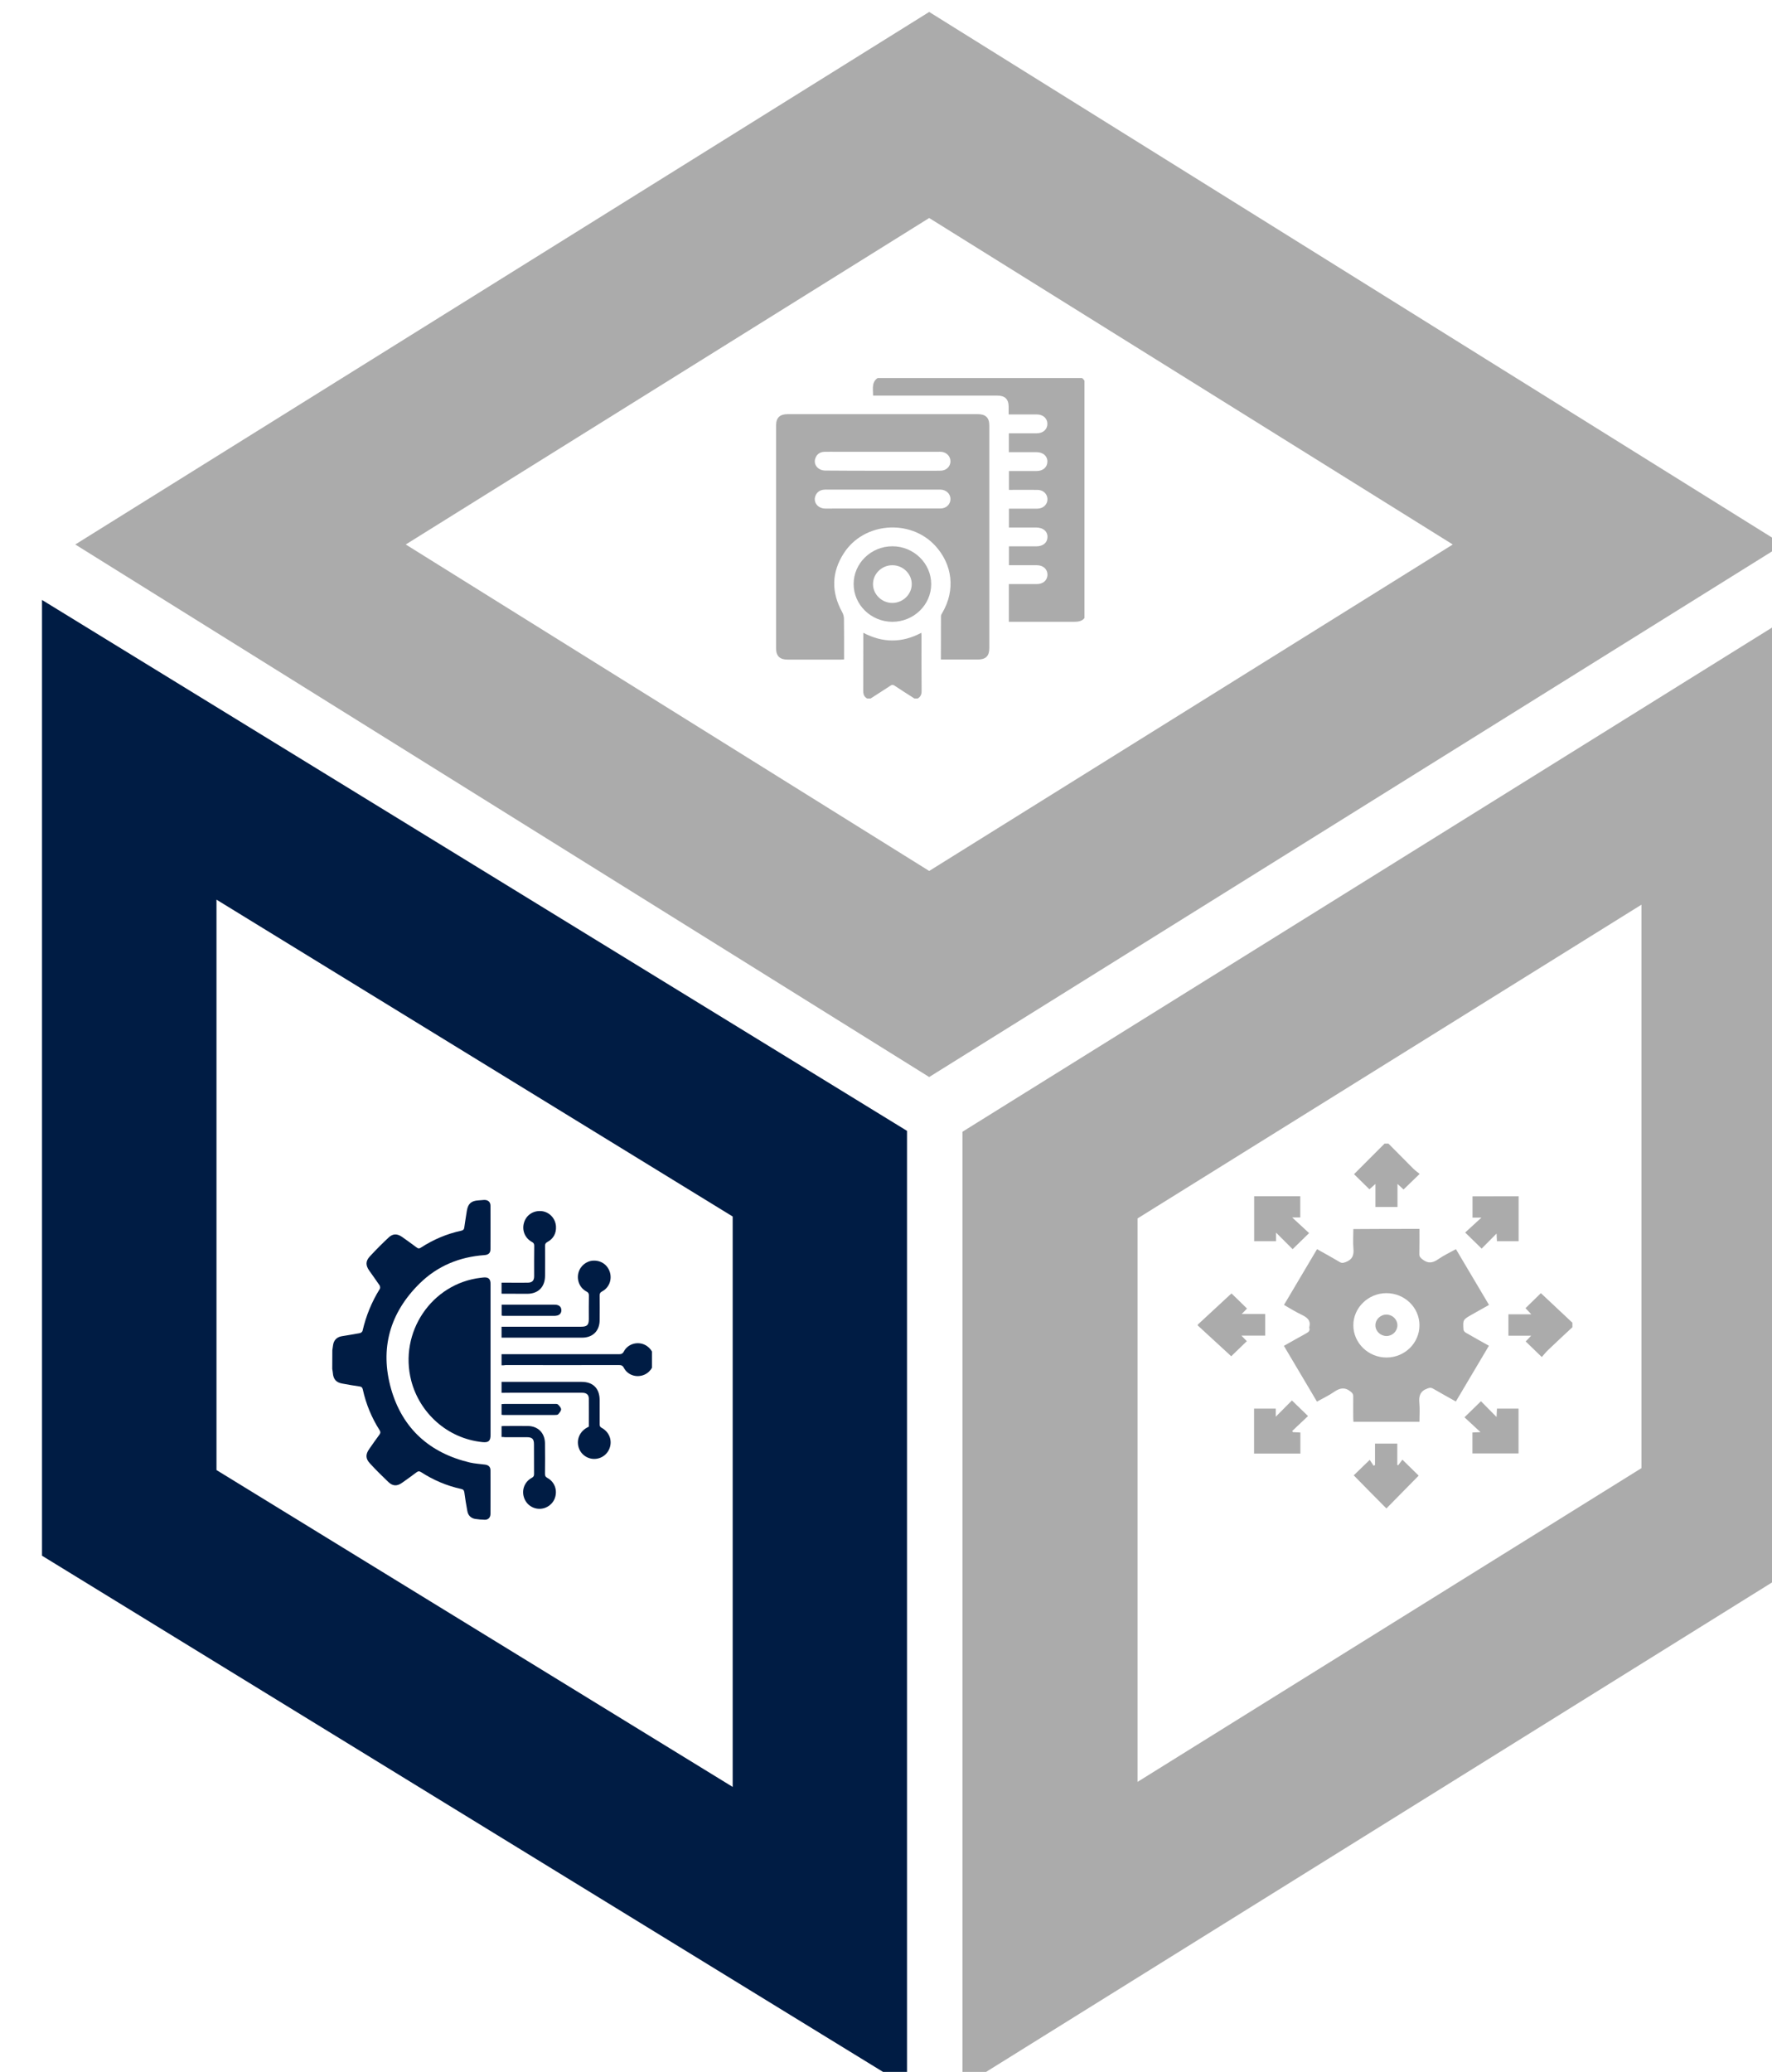 <?xml version="1.0" encoding="UTF-8" standalone="no"?>
<!-- Created with Inkscape (http://www.inkscape.org/) -->

<svg
   width="42.333mm"
   height="49.477mm"
   viewBox="0 0 42.333 49.477"
   version="1.1"
   id="svg1"
   xmlns:inkscape="http://www.inkscape.org/namespaces/inkscape"
   xmlns:sodipodi="http://sodipodi.sourceforge.net/DTD/sodipodi-0.dtd"
   xmlns="http://www.w3.org/2000/svg"
   xmlns:svg="http://www.w3.org/2000/svg">
  <sodipodi:namedview
     id="namedview1"
     pagecolor="#ffffff"
     bordercolor="#cccccc"
     borderopacity="1"
     inkscape:showpageshadow="0"
     inkscape:pageopacity="1"
     inkscape:pagecheckerboard="0"
     inkscape:deskcolor="#d1d1d1"
     inkscape:document-units="mm">
    <inkscape:page
       x="0"
       y="0"
       width="42.333"
       height="49.477"
       id="page2"
       margin="0"
       bleed="0" />
  </sodipodi:namedview>
  <defs
     id="defs1">
    <clipPath
       clipPathUnits="userSpaceOnUse"
       id="clipPath558-7">
      <path
         d="m 474.75,163.5 h 25.5 v 24.75 h -25.5 z"
         transform="matrix(1.333,0,0,-1.333,1960,540)"
         clip-rule="evenodd"
         id="path558-5" />
    </clipPath>
    <clipPath
       clipPathUnits="userSpaceOnUse"
       id="clipPath538-3">
      <path
         d="M 0,0 H 288.76 V 288.01 H 0 Z"
         id="path538-8" />
    </clipPath>
    <clipPath
       clipPathUnits="userSpaceOnUse"
       id="clipPath539-8">
      <path
         d="M 0,0 H 288.76 V 288.01 H 0 Z"
         id="path539-3" />
    </clipPath>
    <clipPath
       clipPathUnits="userSpaceOnUse"
       id="clipPath540-1">
      <path
         d="M 0,0 H 288.76 V 288.01 H 0 Z"
         id="path540-8" />
    </clipPath>
    <clipPath
       clipPathUnits="userSpaceOnUse"
       id="clipPath541-9">
      <path
         d="M 0,0 H 288.76 V 288.01 H 0 Z"
         id="path541-64" />
    </clipPath>
    <clipPath
       clipPathUnits="userSpaceOnUse"
       id="clipPath542-3">
      <path
         d="M 0,0 H 288.76 V 288.01 H 0 Z"
         id="path542-3" />
    </clipPath>
    <clipPath
       clipPathUnits="userSpaceOnUse"
       id="clipPath543-3">
      <path
         d="M 0,0 H 288.76 V 288.01 H 0 Z"
         id="path543-86" />
    </clipPath>
    <clipPath
       clipPathUnits="userSpaceOnUse"
       id="clipPath544-0">
      <path
         d="M 0,0 H 288.76 V 288.01 H 0 Z"
         id="path544-4" />
    </clipPath>
    <clipPath
       clipPathUnits="userSpaceOnUse"
       id="clipPath545-8">
      <path
         d="M 0,0 H 288.76 V 288.01 H 0 Z"
         id="path545-8" />
    </clipPath>
    <clipPath
       clipPathUnits="userSpaceOnUse"
       id="clipPath546-8">
      <path
         d="M 0,0 H 288.76 V 288.01 H 0 Z"
         id="path546-97" />
    </clipPath>
    <clipPath
       clipPathUnits="userSpaceOnUse"
       id="clipPath547-76">
      <path
         d="M 0,0 H 288.76 V 288.01 H 0 Z"
         id="path547-4" />
    </clipPath>
    <clipPath
       clipPathUnits="userSpaceOnUse"
       id="clipPath537-3">
      <path
         d="M 416.25,162.75 H 438 v 21.75 h -21.75 z"
         transform="matrix(1.333,0,0,-1.333,1960,540)"
         clip-rule="evenodd"
         id="path537-0" />
    </clipPath>
    <clipPath
       clipPathUnits="userSpaceOnUse"
       id="clipPath519-3">
      <path
         d="m 0.397,0.354 h 287.25 v 282.75 h -287.25 z"
         clip-rule="evenodd"
         id="path519-0" />
    </clipPath>
    <clipPath
       clipPathUnits="userSpaceOnUse"
       id="clipPath520-92">
      <path
         d="M 0,0 H 288 V 283.5 H 0 Z"
         id="path520-5" />
    </clipPath>
    <clipPath
       clipPathUnits="userSpaceOnUse"
       id="clipPath521-4">
      <path
         d="m 0.397,0.354 h 287.25 v 282.75 h -287.25 z"
         clip-rule="evenodd"
         id="path521-0" />
    </clipPath>
    <clipPath
       clipPathUnits="userSpaceOnUse"
       id="clipPath522-5">
      <path
         d="M 0,0 H 288 V 283.5 H 0 Z"
         id="path522-9" />
    </clipPath>
    <clipPath
       clipPathUnits="userSpaceOnUse"
       id="clipPath523-4">
      <path
         d="M 0,0 H 288 V 283.5 H 0 Z"
         id="path523-69" />
    </clipPath>
    <clipPath
       clipPathUnits="userSpaceOnUse"
       id="clipPath524-2">
      <path
         d="M 0,0 H 288 V 283.5 H 0 Z"
         id="path524-2" />
    </clipPath>
    <clipPath
       clipPathUnits="userSpaceOnUse"
       id="clipPath525-47">
      <path
         d="M 0,0 H 288 V 283.5 H 0 Z"
         id="path525-75" />
    </clipPath>
    <clipPath
       clipPathUnits="userSpaceOnUse"
       id="clipPath526-4">
      <path
         d="M 0,0 H 288 V 283.5 H 0 Z"
         id="path526-8" />
    </clipPath>
    <clipPath
       clipPathUnits="userSpaceOnUse"
       id="clipPath527-1">
      <path
         d="M 0,0 H 288 V 283.5 H 0 Z"
         id="path527-2" />
    </clipPath>
    <clipPath
       clipPathUnits="userSpaceOnUse"
       id="clipPath518-89">
      <path
         d="m 446.25,218.25 h 21 V 240 h -21 z"
         transform="matrix(1.333,0,0,-1.333,1960,540)"
         clip-rule="evenodd"
         id="path518-3" />
    </clipPath>
    <clipPath
       clipPathUnits="userSpaceOnUse"
       id="clipPath510-6">
      <path
         d="m 0.397,0.348 h 247.5 v 264 h -247.5 z"
         clip-rule="evenodd"
         id="path510-8" />
    </clipPath>
    <clipPath
       clipPathUnits="userSpaceOnUse"
       id="clipPath511-0">
      <path
         d="M 0,0 H 248.27 V 264.75 H 0 Z"
         id="path511-2" />
    </clipPath>
    <clipPath
       clipPathUnits="userSpaceOnUse"
       id="clipPath512-1">
      <path
         d="M 0,0 H 248.27 V 264.75 H 0 Z"
         id="path512-05" />
    </clipPath>
    <clipPath
       clipPathUnits="userSpaceOnUse"
       id="clipPath513-1">
      <path
         d="M 0,0 H 248.27 V 264.75 H 0 Z"
         id="path513-10" />
    </clipPath>
    <clipPath
       clipPathUnits="userSpaceOnUse"
       id="clipPath558-3">
      <path
         d="m 474.75,163.5 h 25.5 v 24.75 h -25.5 z"
         transform="matrix(1.333,0,0,-1.333,1960,540)"
         clip-rule="evenodd"
         id="path558-8" />
    </clipPath>
    <clipPath
       clipPathUnits="userSpaceOnUse"
       id="clipPath538-0">
      <path
         d="M 0,0 H 288.76 V 288.01 H 0 Z"
         id="path538-5" />
    </clipPath>
    <clipPath
       clipPathUnits="userSpaceOnUse"
       id="clipPath539-6">
      <path
         d="M 0,0 H 288.76 V 288.01 H 0 Z"
         id="path539-6" />
    </clipPath>
    <clipPath
       clipPathUnits="userSpaceOnUse"
       id="clipPath540-4">
      <path
         d="M 0,0 H 288.76 V 288.01 H 0 Z"
         id="path540-0" />
    </clipPath>
    <clipPath
       clipPathUnits="userSpaceOnUse"
       id="clipPath541-04">
      <path
         d="M 0,0 H 288.76 V 288.01 H 0 Z"
         id="path541-62" />
    </clipPath>
    <clipPath
       clipPathUnits="userSpaceOnUse"
       id="clipPath542-6">
      <path
         d="M 0,0 H 288.76 V 288.01 H 0 Z"
         id="path542-7" />
    </clipPath>
    <clipPath
       clipPathUnits="userSpaceOnUse"
       id="clipPath543-5">
      <path
         d="M 0,0 H 288.76 V 288.01 H 0 Z"
         id="path543-69" />
    </clipPath>
    <clipPath
       clipPathUnits="userSpaceOnUse"
       id="clipPath544-8">
      <path
         d="M 0,0 H 288.76 V 288.01 H 0 Z"
         id="path544-7" />
    </clipPath>
    <clipPath
       clipPathUnits="userSpaceOnUse"
       id="clipPath545-28">
      <path
         d="M 0,0 H 288.76 V 288.01 H 0 Z"
         id="path545-2" />
    </clipPath>
    <clipPath
       clipPathUnits="userSpaceOnUse"
       id="clipPath546-9">
      <path
         d="M 0,0 H 288.76 V 288.01 H 0 Z"
         id="path546-96" />
    </clipPath>
    <clipPath
       clipPathUnits="userSpaceOnUse"
       id="clipPath547-0">
      <path
         d="M 0,0 H 288.76 V 288.01 H 0 Z"
         id="path547-2" />
    </clipPath>
    <clipPath
       clipPathUnits="userSpaceOnUse"
       id="clipPath537-7">
      <path
         d="M 416.25,162.75 H 438 v 21.75 h -21.75 z"
         transform="matrix(1.333,0,0,-1.333,1960,540)"
         clip-rule="evenodd"
         id="path537-6" />
    </clipPath>
    <clipPath
       clipPathUnits="userSpaceOnUse"
       id="clipPath519-13">
      <path
         d="m 0.397,0.354 h 287.25 v 282.75 h -287.25 z"
         clip-rule="evenodd"
         id="path519-2" />
    </clipPath>
    <clipPath
       clipPathUnits="userSpaceOnUse"
       id="clipPath520-1">
      <path
         d="M 0,0 H 288 V 283.5 H 0 Z"
         id="path520-59" />
    </clipPath>
    <clipPath
       clipPathUnits="userSpaceOnUse"
       id="clipPath521-9">
      <path
         d="m 0.397,0.354 h 287.25 v 282.75 h -287.25 z"
         clip-rule="evenodd"
         id="path521-1" />
    </clipPath>
    <clipPath
       clipPathUnits="userSpaceOnUse"
       id="clipPath522-4">
      <path
         d="M 0,0 H 288 V 283.5 H 0 Z"
         id="path522-91" />
    </clipPath>
    <clipPath
       clipPathUnits="userSpaceOnUse"
       id="clipPath523-0">
      <path
         d="M 0,0 H 288 V 283.5 H 0 Z"
         id="path523-7" />
    </clipPath>
    <clipPath
       clipPathUnits="userSpaceOnUse"
       id="clipPath524-5">
      <path
         d="M 0,0 H 288 V 283.5 H 0 Z"
         id="path524-8" />
    </clipPath>
    <clipPath
       clipPathUnits="userSpaceOnUse"
       id="clipPath525-7">
      <path
         d="M 0,0 H 288 V 283.5 H 0 Z"
         id="path525-0" />
    </clipPath>
    <clipPath
       clipPathUnits="userSpaceOnUse"
       id="clipPath526-48">
      <path
         d="M 0,0 H 288 V 283.5 H 0 Z"
         id="path526-0" />
    </clipPath>
    <clipPath
       clipPathUnits="userSpaceOnUse"
       id="clipPath527-4">
      <path
         d="M 0,0 H 288 V 283.5 H 0 Z"
         id="path527-29" />
    </clipPath>
    <clipPath
       clipPathUnits="userSpaceOnUse"
       id="clipPath518-6">
      <path
         d="m 446.25,218.25 h 21 V 240 h -21 z"
         transform="matrix(1.333,0,0,-1.333,1960,540)"
         clip-rule="evenodd"
         id="path518-10" />
    </clipPath>
    <clipPath
       clipPathUnits="userSpaceOnUse"
       id="clipPath510-4">
      <path
         d="m 0.397,0.348 h 247.5 v 264 h -247.5 z"
         clip-rule="evenodd"
         id="path510-2" />
    </clipPath>
    <clipPath
       clipPathUnits="userSpaceOnUse"
       id="clipPath511-2">
      <path
         d="M 0,0 H 248.27 V 264.75 H 0 Z"
         id="path511-20" />
    </clipPath>
    <clipPath
       clipPathUnits="userSpaceOnUse"
       id="clipPath512-5">
      <path
         d="M 0,0 H 248.27 V 264.75 H 0 Z"
         id="path512-5" />
    </clipPath>
    <clipPath
       clipPathUnits="userSpaceOnUse"
       id="clipPath513-2">
      <path
         d="M 0,0 H 248.27 V 264.75 H 0 Z"
         id="path513-9" />
    </clipPath>
  </defs>
  <g
     inkscape:label="Слой 1"
     inkscape:groupmode="layer"
     id="layer1"
     transform="translate(-84.028,-209.505)">
    <g
       id="g507"
       transform="matrix(0.265,0,0,0.265,-575.842,43.388)"
       style="fill-rule:evenodd">
      <path
         id="path508"
         d="m 399,228.75 57.75,36 57.75,-36 -57.75,-36 z m 22.35,0 35.4,22.07 35.41,-22.07 -35.41,-22.07 z"
         style="fill:#001c44;fill-opacity:1;fill-rule:evenodd;stroke:none"
         transform="matrix(1.333,0,0,-1.333,1960,540)" />
      <g
         id="g506-5"
         transform="translate(1.882,228.748)"
         inkscape:export-filename="about2.svg"
         inkscape:export-xdpi="96"
         inkscape:export-ydpi="96"
         style="fill:#001c44;fill-opacity:1">
        <path
           id="path507-0"
           d="m 459,124.5 57.75,35.95 V 225 L 459,189.05 Z m 11.84,20.6 34.08,21.21 v 38.09 l -34.08,-21.21 z"
           style="fill:#001c44;fill-opacity:1;fill-rule:evenodd;stroke:none"
           transform="matrix(1.333,0,0,-1.333,1960,540)" />
      </g>
      <g
         id="g507-6"
         transform="translate(1.882,228.748)"
         style="fill:#919191;fill-opacity:0.765">
        <path
           id="path508-4"
           d="m 399,228.75 57.75,36 57.75,-36 -57.75,-36 z m 22.35,0 35.4,22.07 35.41,-22.07 -35.41,-22.07 z"
           style="fill:#919191;fill-opacity:0.765;fill-rule:evenodd;stroke:none"
           transform="matrix(1.333,0,0,-1.333,1960,540)" />
      </g>
      <g
         id="g508-6"
         transform="translate(1.882,228.748)">
        <path
           id="path509-2"
           d="M 455.25,189.11 V 124.5 l -58.5,35.89 V 225 Z m -11.79,-5.79 v -38.56 l -34.91,21.42 v 38.56 z"
           style="fill:#919191;fill-opacity:0.765;fill-rule:evenodd;stroke:none"
           transform="matrix(1.333,0,0,-1.333,1960,540)" />
      </g>
      <g
         id="g509-5"
         transform="translate(1.882,228.748)"
         style="fill:#919191;fill-opacity:0.765">
        <g
           id="g517-8"
           clip-path="url(#clipPath518-89)"
           style="fill:#919191;fill-opacity:0.765">
          <path
             d="m 242.2,264.31 c 4.5,-2.02 5.77,-5.62 5.77,-10.42 -0.07,-60.23 -0.07,-120.45 -0.07,-180.68 0,-7.35 -2.63,-9.975 -9.9,-9.975 -16.35,0 -32.63,0 -48.98,0 -0.9,0 -1.87,0 -2.92,0 0,10.35 0,20.475 0,30.9 0.82,0 1.65,0 2.47,0 6.6,0 13.2,0 19.88,0 5.02,0 8.47,3.225 8.47,7.725 0,4.5 -3.45,7.73 -8.47,7.73 -7.35,0 -14.78,0 -22.28,0 0,5.17 0,10.12 0,15.45 0.75,0 1.58,0 2.33,0 6.45,0 12.9,0 19.35,0 5.55,0 9,3 9.07,7.65 0.08,4.72 -3.52,7.8 -9.22,7.8 -7.13,0 -14.25,0 -21.53,0 0,5.17 0,10.2 0,15.45 5.33,0 10.65,0 15.9,0 2.33,0 4.65,-0.08 6.98,0 4.57,0.15 7.95,3.52 7.87,7.8 -0.07,4.2 -3.37,7.5 -7.87,7.57 -7.58,0.08 -15.08,0 -22.88,0 0,5.1 0,10.13 0,15.45 1.88,0 3.83,0 5.78,0 5.4,0 10.8,0 16.2,0 5.25,0 8.7,3.15 8.7,7.8 0,4.58 -3.53,7.65 -8.78,7.65 -6.45,0 -12.9,0 -19.35,0 -0.82,0 -1.65,0 -2.62,0 0,5.18 0,10.13 0,15.45 0.82,0 1.65,0 2.4,0 6.6,0 13.2,0 19.87,0 5.03,0 8.48,3.23 8.48,7.73 0,4.5 -3.45,7.72 -8.48,7.72 -7.35,0 -14.77,0 -22.42,0 0,2.1 0,4.05 0,6 0,6.6 -2.85,9.45 -9.38,9.45 -31.87,0 -63.75,0 -95.623,0 -0.975,0 -2.025,0 -3.15,0 -0.075,6.08 -1.575,12.3 5.55,15.45 52.953,0.3 105.903,0.3 158.853,0.3 z"
             style="fill:#919191;fill-opacity:0.765;fill-rule:nonzero;stroke:none"
             transform="matrix(0.113,7.269584e-8,-1.3670523e-7,-0.11,2555,249)"
             clip-path="url(#clipPath510-6)"
             id="path514-6" />
          <path
             d="m 73.072,0.385 c -2.4,1.35 -3.15,3.45 -3.15,6.225 0.075,15.675 0.075,31.424 0.075,47.624 15.45,-8.325 30.753,-8.475 46.273,0 0.08,-1.125 0.15,-1.95 0.15,-2.775 0,-14.925 -0.07,-29.85 0.08,-44.849 0,-2.775 -0.75,-4.8 -3.15,-6.225 -0.83,0 -1.73,0 -2.55,0 -5.25,3.45 -10.58,6.9 -15.828,10.5 -1.275,0.9 -2.1,0.9 -3.375,0 C 86.347,7.285 81.022,3.91 75.772,0.385 c -0.975,0 -1.8,0 -2.7,0 z"
             style="fill:#919191;fill-opacity:0.765;fill-rule:nonzero;stroke:none"
             transform="matrix(0.113,7.269584e-8,-1.3670523e-7,-0.11,2555,249)"
             clip-path="url(#clipPath511-0)"
             id="path515-2" />
          <path
             d="m 131.87,32.335 c 0,12.075 0,23.85 0.08,35.625 0,0.975 0.75,2.1 1.27,3 10.28,18.3 8.03,39.15 -5.92,54.68 -20.03,22.2 -57.078,19.12 -72.903,-6.3 -9.825,-15.68 -10.05,-31.805 -1.275,-48.155 0.9,-1.65 1.425,-3.674 1.425,-5.549 0.15,-10.951 0.075,-21.976 0.075,-33.226 -0.975,-0.075 -1.8,-0.15 -2.625,-0.15 -14.1,0 -28.2,0 -42.3,0 -6.375,0 -9.3,2.925 -9.3,9.3 0,60.83 0,121.65 0,182.48 0,6.37 2.925,9.3 9.3,9.3 50.475,0 101.023,0 151.503,0 6.37,0 9.3,-2.85 9.3,-9.23 0,-60.82 0,-121.65 0,-182.475 0,-6.45 -2.85,-9.3 -9.23,-9.3 -9.67,0 -19.35,0 -29.4,0 z M 85.372,186.99 c 12.225,0 24.378,0 36.598,0 3.38,0 6.68,-0.08 10.05,0.07 4.28,0.15 7.5,3.53 7.5,7.65 0,4.13 -3.15,7.5 -7.42,7.8 -0.83,0.08 -1.73,0 -2.55,0 -26.78,0 -53.628,0 -80.403,0 -3.375,0 -6.675,0.08 -10.05,0 -3.45,-0.07 -5.925,-1.72 -7.2,-4.87 -2.175,-5.25 1.725,-10.5 7.875,-10.5 15.225,-0.15 30.45,-0.15 45.6,-0.15 z m 0.075,-30.9 c 7.875,0 15.823,0 23.703,0 7.57,0 15.15,-0.08 22.65,0 4.42,0.07 7.72,3.45 7.72,7.72 0,4.2 -3.3,7.5 -7.72,7.73 -0.75,0 -1.58,0 -2.33,0 -29.4,0 -58.723,0 -88.123,0 -0.975,0 -1.875,0.07 -2.85,-0.08 -3.15,-0.3 -5.475,-1.95 -6.675,-4.95 -2.025,-5.17 1.725,-10.42 7.725,-10.5 15.3,0 30.6,0.08 45.9,0.08 z"
             style="fill:#919191;fill-opacity:0.765;fill-rule:nonzero;stroke:none"
             transform="matrix(0.113,7.269584e-8,-1.3670523e-7,-0.11,2555,249)"
             clip-path="url(#clipPath512-1)"
             id="path516-8" />
          <path
             d="m 93.172,125.11 c 17.028,0 30.978,-13.95 30.978,-30.975 0,-17.025 -13.95,-30.9 -31.053,-30.9 -16.95,0.075 -30.75,13.875 -30.825,30.825 -0.075,17.1 13.875,31.05 30.9,31.05 z m 15.448,-30.9 c 0,8.4 -7.12,15.45 -15.523,15.38 -8.4,0 -15.45,-7.13 -15.375,-15.53 0,-8.4 7.125,-15.45 15.525,-15.375 8.403,0.075 15.453,7.125 15.373,15.525 z"
             style="fill:#919191;fill-opacity:0.765;fill-rule:nonzero;stroke:none"
             transform="matrix(0.113,7.269584e-8,-1.3670523e-7,-0.11,2555,249)"
             clip-path="url(#clipPath513-1)"
             id="path517-4" />
        </g>
      </g>
      <g
         id="g518-7"
         transform="translate(1.882,228.748)"
         style="fill:#919191;fill-opacity:0.765">
        <g
           id="g536-2"
           clip-path="url(#clipPath537-3)"
           style="fill:#919191;fill-opacity:0.765">
          <path
             d="m 0.397,150.16 c 0.225,1.35 0.45,2.78 0.6,4.12 0.525,4.58 3.298,7.5 7.796,8.25 5.398,0.9 10.87,1.72 16.267,2.77 0.899,0.15 2.174,1.2 2.324,2.03 3.073,13.19 8.17,25.56 15.442,37.1 0.449,0.75 0.224,2.33 -0.3,3.08 -2.999,4.42 -6.147,8.69 -9.22,13.04 -3.224,4.57 -3.299,8.32 0.524,12.44 5.397,5.78 11.02,11.4 16.866,16.79 3.823,3.53 7.646,3.45 11.994,0.45 4.348,-3.07 8.696,-6.14 12.968,-9.29 1.425,-1.13 2.474,-1.05 3.898,-0.08 11.095,7.13 23.085,12.15 36.055,14.92 1.58,0.38 2.33,1.05 2.55,2.7 0.67,5.02 1.57,9.97 2.32,14.92 1.05,6.22 3.9,8.77 10.35,9.14 1.65,0.08 3.37,0.3 5.02,0.38 3.45,0.15 5.7,-1.73 5.7,-5.1 0.07,-12.82 0.07,-25.64 0,-38.46 0,-3.29 -1.8,-4.94 -5.4,-5.17 C 114.04,232.62 94.398,224.75 78.431,209.23 51.745,183.29 42.6,151.59 52.869,115.9 63.064,80.673 87.576,59.234 123.33,50.913 c 4.35,-0.974 8.85,-1.199 13.35,-1.799 3.07,-0.374 4.87,-1.949 4.87,-5.097 0.07,-12.818 0.07,-25.637 0,-38.455 0,-3.223 -2.03,-5.247 -5.1,-5.172 -2.92,0.075 -5.77,0.3 -8.62,0.75 -3.75,0.675 -6.15,2.998 -6.9,6.821 -1.05,5.547 -1.95,11.019 -2.69,16.566 -0.3,1.874 -0.98,2.699 -2.85,3.074 -12.82,2.773 -24.74,7.795 -35.76,14.842 -1.649,1.049 -2.698,0.899 -4.197,-0.225 -4.198,-3.148 -8.471,-6.147 -12.744,-9.145 -4.422,-3.149 -8.32,-3.074 -12.218,0.599 -5.697,5.398 -11.319,10.87 -16.642,16.642 -3.823,4.123 -3.823,7.871 -0.599,12.443 2.998,4.273 5.996,8.546 9.145,12.744 1.049,1.424 1.199,2.398 0.225,3.972 -7.122,11.095 -12.144,23.087 -14.992,35.977 -0.375,1.65 -1.05,2.48 -2.849,2.7 -5.172,0.68 -10.345,1.65 -15.442,2.55 -5.547,0.98 -8.021,3.82 -8.471,9.45 -0.075,1.2 -0.375,2.32 -0.525,3.52 0.075,5.62 0.075,11.02 0.075,16.49 z"
             style="fill:#919191;fill-opacity:0.765;fill-rule:nonzero;stroke:none"
             transform="matrix(0.101,6.2666667e-8,-1.2766225e-7,-0.102,2515,323)"
             clip-path="url(#clipPath519-3)"
             id="path528-4" />
          <path
             d="m 141.62,141.62 c 0,-22.04 0,-44.156 0,-66.194 0,-5.473 -1.8,-6.972 -7.19,-6.447 C 102.64,72.202 78.281,95.065 70.86,123.1 59.616,165.9 89,209.16 133,214.18 c 0.68,0.07 1.28,0.15 1.95,0.22 4.72,0.53 6.67,-1.12 6.67,-5.84 0,-7.13 0,-14.25 0,-21.29 0,-15.22 0,-30.44 0,-45.65 z"
             style="fill:#919191;fill-opacity:0.765;fill-rule:nonzero;stroke:none"
             transform="matrix(0.101,6.2666667e-8,-1.2766225e-7,-0.102,2515,323)"
             clip-path="url(#clipPath520-92)"
             id="path529-0" />
          <path
             d="m 151.44,136.82 c 0,3.45 0,6.45 0,9.82 1.28,0 2.4,0 3.6,0 33.73,0 67.47,0 101.2,0 2.02,0 3.22,0.37 4.35,2.4 3.14,5.84 9.89,8.47 16.26,6.82 6.37,-1.73 10.8,-7.5 10.8,-14.02 0,-6.6 -4.5,-12.37 -10.8,-14.02 -6.44,-1.72 -13.19,0.98 -16.26,6.82 -1.13,2.1 -2.4,2.4 -4.35,2.4 -33.73,-0.07 -67.47,0 -101.2,0 -1.12,-0.22 -2.25,-0.22 -3.6,-0.22 z"
             style="fill:#919191;fill-opacity:0.765;fill-rule:nonzero;stroke:none"
             transform="matrix(0.101,6.2666667e-8,-1.2766225e-7,-0.102,2515,323)"
             clip-path="url(#clipPath521-4)"
             id="path530-6" />
          <path
             d="m 151.44,161.26 c 0,3.37 0,6.37 0,9.67 1.2,0 2.25,0 3.38,0 22.56,0 45.05,0 67.61,0 5.32,0 6.9,1.49 6.9,6.74 0,6.9 -0.08,13.87 0.07,20.77 0,1.8 -0.45,2.69 -2.17,3.59 -6,3.15 -8.85,9.97 -7.2,16.42 1.58,6.15 7.12,10.65 13.42,10.87 6.9,0.23 12.67,-3.75 14.69,-10.27 2.03,-6.6 -0.75,-13.72 -6.97,-16.94 -1.8,-0.98 -2.25,-2.02 -2.17,-3.9 0.07,-7.12 0.07,-14.24 0,-21.29 0,-9.59 -6,-15.59 -15.52,-15.66 -23.09,0 -46.18,0 -69.26,0 -0.9,0 -1.73,0 -2.78,0 z"
             style="fill:#919191;fill-opacity:0.765;fill-rule:nonzero;stroke:none"
             transform="matrix(0.101,6.2666667e-8,-1.2766225e-7,-0.102,2515,323)"
             clip-path="url(#clipPath522-5)"
             id="path531-2" />
          <path
             d="m 151.44,112.53 c 0,3.37 0,6.3 0,9.67 1.13,0 2.1,0 3.08,0 22.78,0 45.65,0 68.44,0 10.19,0 15.96,-5.85 16.04,-15.97 0,-7.192 0,-14.388 0,-21.584 0,-1.424 0.37,-2.249 1.72,-2.999 6.37,-3.373 9.37,-10.119 7.57,-16.716 -1.72,-6.447 -7.57,-10.869 -14.32,-10.794 -6.59,0.075 -12.36,4.572 -13.94,10.944 -1.65,6.671 1.43,13.343 7.72,16.716 0.53,0.225 0.98,0.525 1.58,0.825 0,8.32 0.07,16.641 0,24.958 -0.08,3.38 -2.18,5.03 -6.07,5.03 -21.07,0 -42.06,0 -63.12,0 -2.85,-0.08 -5.7,-0.08 -8.7,-0.08 z"
             style="fill:#919191;fill-opacity:0.765;fill-rule:nonzero;stroke:none"
             transform="matrix(0.101,6.2666667e-8,-1.2766225e-7,-0.102,2515,323)"
             clip-path="url(#clipPath523-4)"
             id="path532-9" />
          <path
             d="m 151.44,73.477 c 0,3.373 0,6.371 0,9.595 0.75,0.075 1.5,0.15 2.18,0.15 7.12,0 14.16,0.074 21.29,0 8.99,-0.075 15.14,-6.072 15.29,-15.143 0.15,-8.995 0.07,-17.915 0,-26.911 0,-1.724 0.3,-2.773 2.02,-3.748 6.15,-3.223 9,-9.969 7.2,-16.641 -1.65,-6.297 -7.5,-10.719 -14.09,-10.719 -6.75,0 -12.45,4.422 -14.17,11.019 -1.65,6.447 1.2,13.118 7.27,16.341 1.57,0.825 2.02,1.725 2.02,3.374 -0.07,8.695 0,17.391 -0.07,26.086 0,4.947 -1.5,6.447 -6.6,6.447 -6.45,0 -12.89,0 -19.34,0 -0.82,0.15 -1.87,0.15 -3,0.15 z"
             style="fill:#919191;fill-opacity:0.765;fill-rule:nonzero;stroke:none"
             transform="matrix(0.101,6.2666667e-8,-1.2766225e-7,-0.102,2515,323)"
             clip-path="url(#clipPath524-2)"
             id="path533-9" />
          <path
             d="m 151.44,200.09 c 0,3.44 0,6.37 0,9.74 2.03,0 3.98,0 5.92,0 5.78,0 11.62,-0.07 17.4,0 4.12,0.08 5.77,1.8 5.77,5.85 0,8.92 -0.08,17.76 0.07,26.68 0,1.73 -0.45,2.63 -2.02,3.45 -6.37,3.45 -9.15,10.42 -7.05,17.17 2.1,6.82 8.55,10.87 15.89,10.04 6.68,-0.75 12.15,-6.37 12.6,-13.42 0.37,-6.14 -2.25,-10.94 -7.72,-13.86 -1.58,-0.83 -2.03,-1.73 -2.03,-3.45 0.08,-8.77 0.08,-17.62 0,-26.39 -0.07,-9.89 -6.07,-15.89 -15.96,-15.89 -7.58,0.08 -15.07,0.08 -22.87,0.08 z"
             style="fill:#919191;fill-opacity:0.765;fill-rule:nonzero;stroke:none"
             transform="matrix(0.101,6.2666667e-8,-1.2766225e-7,-0.102,2515,323)"
             clip-path="url(#clipPath525-47)"
             id="path534-0" />
          <path
             d="m 151.52,180.75 c 0,3.29 0,6.37 0,9.67 0.97,0 1.8,0 2.62,0 14.77,0 29.54,0 44.23,0 1.2,0 2.47,-0.08 3.52,-0.53 2.03,-0.75 3,-2.47 2.93,-4.65 -0.08,-2.17 -1.28,-3.67 -3.38,-4.34 -0.82,-0.23 -1.65,-0.3 -2.47,-0.38 -15.29,0 -30.59,0 -45.95,0 -0.45,0.08 -0.9,0.15 -1.5,0.23 z"
             style="fill:#919191;fill-opacity:0.765;fill-rule:nonzero;stroke:none"
             transform="matrix(0.101,6.2666667e-8,-1.2766225e-7,-0.102,2515,323)"
             clip-path="url(#clipPath526-4)"
             id="path535-8" />
          <path
             d="m 151.44,93.116 c 0,3.299 0,6.297 0,9.444 0.9,0.08 1.73,0.15 2.48,0.15 14.84,0 29.76,0 44.6,0 1.12,0 2.62,0.15 3.22,-0.45 1.28,-1.2 2.78,-2.847 2.85,-4.271 0,-1.499 -1.5,-3.149 -2.62,-4.423 -0.53,-0.6 -1.95,-0.6 -2.93,-0.6 -15.36,0 -30.66,0 -46.02,0 -0.45,0 -0.9,0.075 -1.58,0.15 z"
             style="fill:#919191;fill-opacity:0.765;fill-rule:nonzero;stroke:none"
             transform="matrix(0.101,6.2666667e-8,-1.2766225e-7,-0.102,2515,323)"
             clip-path="url(#clipPath527-1)"
             id="path536-1" />
        </g>
      </g>
      <g
         id="g537-3"
         transform="translate(1.882,228.748)"
         style="fill:#001c44;fill-opacity:1">
        <g
           id="g557-1"
           clip-path="url(#clipPath558-7)"
           style="fill:#001c44;fill-opacity:1">
          <path
             d="m 0.509,144.55 c 8.019,7.57 15.963,15.14 23.982,22.78 0.674,0.68 1.349,1.28 1.798,1.65 3.972,-3.89 7.794,-7.79 11.841,-11.84 -0.974,-1.05 -2.323,-2.47 -4.047,-4.27 6.295,0 11.991,0 17.911,0 0,-5.77 0,-11.17 0,-16.94 -5.77,0 -11.541,0 -18.136,0 1.799,-1.87 3.148,-3.29 4.122,-4.34 -3.897,-3.9 -7.794,-7.8 -11.916,-11.84 -2.098,1.94 -4.646,4.49 -7.269,6.89 -6.07,5.77 -12.215,11.47 -18.286,17.24 0,0.3 0,0.52 0,0.67 z"
             style="fill:#001c44;fill-opacity:1;fill-rule:nonzero;stroke:none"
             transform="matrix(0.118,6.2501227e-8,-2.5132328e-7,-0.115,2593,322)"
             clip-path="url(#clipPath538-3)"
             id="path548-1" />
          <path
             d="m 145,287.61 c 6.74,-6.96 13.49,-13.93 20.23,-20.9 1.5,-1.5 3.22,-2.78 4.8,-4.05 -4.42,-4.42 -8.25,-8.17 -12.29,-12.22 -1.35,1.2 -2.78,2.63 -4.65,4.35 0,-6.37 0,-12.14 0,-18.06 -5.62,0 -11.02,0 -16.86,0 0,5.77 0,11.54 0,18.06 -1.95,-1.8 -3.37,-3.07 -4.57,-4.2 -3.98,3.98 -7.8,7.87 -11.77,11.84 8.02,8.17 16.26,16.72 24.51,25.18 0.15,0 0.37,0 0.6,0 z"
             style="fill:#001c44;fill-opacity:1;fill-rule:nonzero;stroke:none"
             transform="matrix(0.118,6.2501227e-8,-2.5132328e-7,-0.115,2593,322)"
             clip-path="url(#clipPath539-8)"
             id="path549-0" />
          <path
             d="m 288.28,144.03 c -6.59,-6.3 -13.19,-12.59 -19.78,-19.04 -1.95,-1.87 -3.6,-4.04 -5.17,-5.84 -4.42,4.34 -8.32,8.24 -12.29,12.21 1.12,1.2 2.47,2.63 4.19,4.5 -6.07,0 -11.61,0 -17.38,0 0,5.69 0,11.09 0,16.79 5.54,0 11.09,0 17.46,0 -1.8,2.02 -3.15,3.44 -4.42,4.79 3.9,3.9 7.72,7.72 11.76,11.77 8.47,-8.17 17.02,-16.41 25.63,-24.66 0,-0.15 0,-0.37 0,-0.52 z"
             style="fill:#001c44;fill-opacity:1;fill-rule:nonzero;stroke:none"
             transform="matrix(0.118,6.2501227e-8,-2.5132328e-7,-0.115,2593,322)"
             clip-path="url(#clipPath540-1)"
             id="path550-3" />
          <path
             d="m 169.88,219.57 c 0,-6.67 0.07,-13.19 -0.08,-19.71 -0.07,-2.02 0.83,-2.92 2.4,-4.2 4.27,-3.45 7.87,-2.85 12.14,0.23 4.05,2.92 8.69,5.09 13.41,7.79 8.4,-14.54 16.79,-28.93 25.26,-43.69 -2.85,-1.65 -5.55,-3.22 -8.32,-4.8 -1.5,-0.9 -3.07,-1.79 -4.64,-2.69 -6.97,-4.05 -7.05,-4.05 -6.52,-11.99 0.07,-0.75 0.89,-1.73 1.57,-2.18 5.77,-3.45 11.62,-6.74 17.84,-10.34 -8.47,-14.61 -16.79,-29.077 -25.26,-43.691 -6,3.447 -11.77,6.745 -17.46,10.117 -1.5,0.9 -2.55,0.75 -4.27,0.075 -5.55,-2.023 -6.67,-5.92 -6.15,-11.316 0.45,-4.796 0.08,-9.667 0.08,-14.763 -16.86,0 -33.43,0 -50.44,0 -0.07,0.899 -0.15,1.873 -0.15,2.847 0,5.696 -0.07,11.391 0,17.087 0,1.799 -0.67,2.623 -2.02,3.747 -4.42,3.672 -8.25,2.848 -12.59,-0.225 -3.97,-2.848 -8.471,-5.021 -13.117,-7.644 -8.468,14.614 -16.787,29.006 -25.255,43.696 5.77,3.29 11.391,6.66 17.087,9.81 1.873,1.05 2.997,2.18 2.323,4.35 -0.075,0.15 -0.075,0.37 0,0.52 1.349,5.17 -1.574,7.57 -5.846,9.67 -4.571,2.25 -8.918,5.02 -13.489,7.72 8.468,14.61 16.787,29.08 25.255,43.69 5.995,-3.45 11.762,-6.67 17.382,-10.12 1.65,-0.97 2.78,-0.67 4.5,0 5.17,1.95 6.37,5.47 5.92,10.57 -0.45,5.02 -0.07,10.04 -0.07,15.29 16.86,0.15 33.57,0.15 50.51,0.15 z m 0,-75.54 c 0,14.01 -11.39,25.25 -25.41,25.18 -13.79,-0.08 -25.18,-11.54 -25.1,-25.26 0.07,-13.94 11.54,-25.25 25.48,-25.18 13.86,0.08 25.03,11.39 25.03,25.26 z"
             style="fill:#001c44;fill-opacity:1;fill-rule:nonzero;stroke:none"
             transform="matrix(0.118,6.2501227e-8,-2.5132328e-7,-0.115,2593,322)"
             clip-path="url(#clipPath541-9)"
             id="path551-4" />
          <path
             d="m 119.67,26.445 c 4.04,3.971 7.86,7.793 12.21,12.14 0.9,-1.349 1.95,-2.998 3,-4.646 0.37,0.224 0.75,0.449 1.05,0.674 0,5.471 0,11.016 0,16.712 5.84,0 11.24,0 17.01,0 0,-5.546 0,-11.091 0,-16.637 0.22,-0.15 0.45,-0.225 0.67,-0.375 1.13,1.574 2.25,3.148 3.23,4.422 4.49,-4.572 8.39,-8.394 12.44,-12.515 C 161.33,17.976 153.09,9.283 144.62,0.515 136.23,9.133 127.98,17.751 119.67,26.445 Z"
             style="fill:#001c44;fill-opacity:1;fill-rule:nonzero;stroke:none"
             transform="matrix(0.118,6.2501227e-8,-2.5132328e-7,-0.115,2593,322)"
             clip-path="url(#clipPath542-3)"
             id="path552-0" />
          <path
             d="m 85.568,216.27 c -4.647,-4.65 -8.469,-8.47 -12.59,-12.59 -3.972,4.05 -8.019,8.24 -12.665,12.97 0,-2.7 0,-4.65 0,-6.75 -5.696,0 -11.092,0 -16.712,0 0,11.62 0,23.31 0,35.22 11.691,0 23.306,0 35.222,0 0,-5.39 0,-10.86 0,-16.56 -1.948,0 -3.822,0 -6.22,0 4.571,-4.27 8.768,-8.24 12.965,-12.29 z"
             style="fill:#001c44;fill-opacity:1;fill-rule:nonzero;stroke:none"
             transform="matrix(0.118,6.2501227e-8,-2.5132328e-7,-0.115,2593,322)"
             clip-path="url(#clipPath543-3)"
             id="path553-3" />
          <path
             d="m 73.128,60.318 c 1.873,-0.075 3.822,-0.15 5.77,-0.3 0,-5.62 0,-10.941 0,-16.487 -11.841,0 -23.532,0 -35.372,0 0,11.766 0,23.382 0,35.223 5.47,0 10.791,0 16.562,0 0,-1.949 0,-3.897 0,-6.37 4.496,4.646 8.543,8.768 12.365,12.74 4.347,-4.347 8.244,-8.244 12.29,-12.216 -3.896,-3.747 -8.018,-7.719 -12.065,-11.691 0.225,-0.374 0.375,-0.599 0.45,-0.899 z"
             style="fill:#001c44;fill-opacity:1;fill-rule:nonzero;stroke:none"
             transform="matrix(0.118,6.2501227e-8,-2.5132328e-7,-0.115,2593,322)"
             clip-path="url(#clipPath544-0)"
             id="path554-9" />
          <path
             d="m 245.64,245.12 c 0,-11.76 0,-23.38 0,-35.22 -5.54,0 -10.94,0 -16.56,0 -0.07,1.95 -0.22,3.82 -0.3,6 -4.05,-4.2 -7.87,-8.1 -11.39,-11.77 -4.42,4.42 -8.24,8.24 -12.59,12.59 3.6,3.45 7.72,7.27 12.44,11.69 -2.85,0 -4.72,0 -6.82,0 0,5.62 0,11.02 0,16.64 11.62,0.07 23.31,0.07 35.22,0.07 z"
             style="fill:#001c44;fill-opacity:1;fill-rule:nonzero;stroke:none"
             transform="matrix(0.118,6.2501227e-8,-2.5132328e-7,-0.115,2593,322)"
             clip-path="url(#clipPath545-8)"
             id="path555-1" />
          <path
             d="m 204.27,71.934 c 4.58,4.571 8.4,8.393 12.59,12.59 3.75,-3.822 7.57,-7.794 11.92,-12.365 0.15,2.698 0.23,4.571 0.3,6.595 5.55,0 10.94,0 16.49,0 0,-11.691 0,-23.307 0,-35.148 -11.69,0 -23.38,0 -35.22,0 0,5.471 0,10.792 0,16.412 1.94,0.075 3.89,0.15 6.14,0.3 -4.27,4.047 -8.32,7.869 -12.22,11.616 z"
             style="fill:#001c44;fill-opacity:1;fill-rule:nonzero;stroke:none"
             transform="matrix(0.118,6.2501227e-8,-2.5132328e-7,-0.115,2593,322)"
             clip-path="url(#clipPath546-8)"
             id="path556-9" />
          <path
             d="m 153.02,144.1 c 0,-4.64 -3.68,-8.47 -8.32,-8.47 -4.57,0 -8.47,3.75 -8.47,8.32 -0.08,4.57 3.82,8.47 8.39,8.47 4.57,0 8.32,-3.67 8.4,-8.32 z"
             style="fill:#001c44;fill-opacity:1;fill-rule:nonzero;stroke:none"
             transform="matrix(0.118,6.2501227e-8,-2.5132328e-7,-0.115,2593,322)"
             clip-path="url(#clipPath547-76)"
             id="path557-6" />
        </g>
      </g>
      <g
         id="g506-2"
         transform="translate(4.995,440.845)"
         style="fill:#919191;fill-opacity:0.765"
         inkscape:export-filename="g506-2.svg"
         inkscape:export-xdpi="96"
         inkscape:export-ydpi="96">
        <path
           id="path507-8"
           d="m 459,124.5 57.75,35.95 V 225 L 459,189.05 Z m 11.84,20.6 34.08,21.21 v 38.09 l -34.08,-21.21 z"
           style="fill:#919191;fill-opacity:0.765;fill-rule:evenodd;stroke:none"
           transform="matrix(1.333,0,0,-1.333,1960,540)" />
      </g>
      <g
         id="g507-3"
         transform="translate(4.995,440.845)"
         style="fill:#919191;fill-opacity:0.765">
        <path
           id="path508-8"
           d="m 399,228.75 57.75,36 57.75,-36 -57.75,-36 z m 22.35,0 35.4,22.07 35.41,-22.07 -35.41,-22.07 z"
           style="fill:#919191;fill-opacity:0.765;fill-rule:evenodd;stroke:none"
           transform="matrix(1.333,0,0,-1.333,1960,540)" />
      </g>
      <g
         id="g508-0"
         transform="translate(4.995,440.845)"
         style="fill:#001c44;fill-opacity:1">
        <path
           id="path509-4"
           d="M 455.25,189.11 V 124.5 l -58.5,35.89 V 225 Z m -11.79,-5.79 v -38.56 l -34.91,21.42 v 38.56 z"
           style="fill:#001c44;fill-opacity:1;fill-rule:evenodd;stroke:none"
           transform="matrix(1.333,0,0,-1.333,1960,540)" />
      </g>
      <g
         id="g509-0"
         transform="translate(4.995,440.845)"
         style="fill:#919191;fill-opacity:0.765">
        <g
           id="g517-9"
           clip-path="url(#clipPath518-6)"
           style="fill:#919191;fill-opacity:0.765">
          <path
             d="m 242.2,264.31 c 4.5,-2.02 5.77,-5.62 5.77,-10.42 -0.07,-60.23 -0.07,-120.45 -0.07,-180.68 0,-7.35 -2.63,-9.975 -9.9,-9.975 -16.35,0 -32.63,0 -48.98,0 -0.9,0 -1.87,0 -2.92,0 0,10.35 0,20.475 0,30.9 0.82,0 1.65,0 2.47,0 6.6,0 13.2,0 19.88,0 5.02,0 8.47,3.225 8.47,7.725 0,4.5 -3.45,7.73 -8.47,7.73 -7.35,0 -14.78,0 -22.28,0 0,5.17 0,10.12 0,15.45 0.75,0 1.58,0 2.33,0 6.45,0 12.9,0 19.35,0 5.55,0 9,3 9.07,7.65 0.08,4.72 -3.52,7.8 -9.22,7.8 -7.13,0 -14.25,0 -21.53,0 0,5.17 0,10.2 0,15.45 5.33,0 10.65,0 15.9,0 2.33,0 4.65,-0.08 6.98,0 4.57,0.15 7.95,3.52 7.87,7.8 -0.07,4.2 -3.37,7.5 -7.87,7.57 -7.58,0.08 -15.08,0 -22.88,0 0,5.1 0,10.13 0,15.45 1.88,0 3.83,0 5.78,0 5.4,0 10.8,0 16.2,0 5.25,0 8.7,3.15 8.7,7.8 0,4.58 -3.53,7.65 -8.78,7.65 -6.45,0 -12.9,0 -19.35,0 -0.82,0 -1.65,0 -2.62,0 0,5.18 0,10.13 0,15.45 0.82,0 1.65,0 2.4,0 6.6,0 13.2,0 19.87,0 5.03,0 8.48,3.23 8.48,7.73 0,4.5 -3.45,7.72 -8.48,7.72 -7.35,0 -14.77,0 -22.42,0 0,2.1 0,4.05 0,6 0,6.6 -2.85,9.45 -9.38,9.45 -31.87,0 -63.75,0 -95.623,0 -0.975,0 -2.025,0 -3.15,0 -0.075,6.08 -1.575,12.3 5.55,15.45 52.953,0.3 105.903,0.3 158.853,0.3 z"
             style="fill:#919191;fill-opacity:0.765;fill-rule:nonzero;stroke:none"
             transform="matrix(0.113,7.269584e-8,-1.3670523e-7,-0.11,2555,249)"
             clip-path="url(#clipPath510-4)"
             id="path514-1" />
          <path
             d="m 73.072,0.385 c -2.4,1.35 -3.15,3.45 -3.15,6.225 0.075,15.675 0.075,31.424 0.075,47.624 15.45,-8.325 30.753,-8.475 46.273,0 0.08,-1.125 0.15,-1.95 0.15,-2.775 0,-14.925 -0.07,-29.85 0.08,-44.849 0,-2.775 -0.75,-4.8 -3.15,-6.225 -0.83,0 -1.73,0 -2.55,0 -5.25,3.45 -10.58,6.9 -15.828,10.5 -1.275,0.9 -2.1,0.9 -3.375,0 C 86.347,7.285 81.022,3.91 75.772,0.385 c -0.975,0 -1.8,0 -2.7,0 z"
             style="fill:#919191;fill-opacity:0.765;fill-rule:nonzero;stroke:none"
             transform="matrix(0.113,7.269584e-8,-1.3670523e-7,-0.11,2555,249)"
             clip-path="url(#clipPath511-2)"
             id="path515-9" />
          <path
             d="m 131.87,32.335 c 0,12.075 0,23.85 0.08,35.625 0,0.975 0.75,2.1 1.27,3 10.28,18.3 8.03,39.15 -5.92,54.68 -20.03,22.2 -57.078,19.12 -72.903,-6.3 -9.825,-15.68 -10.05,-31.805 -1.275,-48.155 0.9,-1.65 1.425,-3.674 1.425,-5.549 0.15,-10.951 0.075,-21.976 0.075,-33.226 -0.975,-0.075 -1.8,-0.15 -2.625,-0.15 -14.1,0 -28.2,0 -42.3,0 -6.375,0 -9.3,2.925 -9.3,9.3 0,60.83 0,121.65 0,182.48 0,6.37 2.925,9.3 9.3,9.3 50.475,0 101.023,0 151.503,0 6.37,0 9.3,-2.85 9.3,-9.23 0,-60.82 0,-121.65 0,-182.475 0,-6.45 -2.85,-9.3 -9.23,-9.3 -9.67,0 -19.35,0 -29.4,0 z M 85.372,186.99 c 12.225,0 24.378,0 36.598,0 3.38,0 6.68,-0.08 10.05,0.07 4.28,0.15 7.5,3.53 7.5,7.65 0,4.13 -3.15,7.5 -7.42,7.8 -0.83,0.08 -1.73,0 -2.55,0 -26.78,0 -53.628,0 -80.403,0 -3.375,0 -6.675,0.08 -10.05,0 -3.45,-0.07 -5.925,-1.72 -7.2,-4.87 -2.175,-5.25 1.725,-10.5 7.875,-10.5 15.225,-0.15 30.45,-0.15 45.6,-0.15 z m 0.075,-30.9 c 7.875,0 15.823,0 23.703,0 7.57,0 15.15,-0.08 22.65,0 4.42,0.07 7.72,3.45 7.72,7.72 0,4.2 -3.3,7.5 -7.72,7.73 -0.75,0 -1.58,0 -2.33,0 -29.4,0 -58.723,0 -88.123,0 -0.975,0 -1.875,0.07 -2.85,-0.08 -3.15,-0.3 -5.475,-1.95 -6.675,-4.95 -2.025,-5.17 1.725,-10.42 7.725,-10.5 15.3,0 30.6,0.08 45.9,0.08 z"
             style="fill:#919191;fill-opacity:0.765;fill-rule:nonzero;stroke:none"
             transform="matrix(0.113,7.269584e-8,-1.3670523e-7,-0.11,2555,249)"
             clip-path="url(#clipPath512-5)"
             id="path516-6" />
          <path
             d="m 93.172,125.11 c 17.028,0 30.978,-13.95 30.978,-30.975 0,-17.025 -13.95,-30.9 -31.053,-30.9 -16.95,0.075 -30.75,13.875 -30.825,30.825 -0.075,17.1 13.875,31.05 30.9,31.05 z m 15.448,-30.9 c 0,8.4 -7.12,15.45 -15.523,15.38 -8.4,0 -15.45,-7.13 -15.375,-15.53 0,-8.4 7.125,-15.45 15.525,-15.375 8.403,0.075 15.453,7.125 15.373,15.525 z"
             style="fill:#919191;fill-opacity:0.765;fill-rule:nonzero;stroke:none"
             transform="matrix(0.113,7.269584e-8,-1.3670523e-7,-0.11,2555,249)"
             clip-path="url(#clipPath513-2)"
             id="path517-2" />
        </g>
      </g>
      <g
         id="g518-5"
         transform="translate(4.995,440.845)"
         style="fill:#001c44;fill-opacity:1">
        <g
           id="g536-4"
           clip-path="url(#clipPath537-7)"
           style="fill:#001c44;fill-opacity:1">
          <path
             d="m 0.397,150.16 c 0.225,1.35 0.45,2.78 0.6,4.12 0.525,4.58 3.298,7.5 7.796,8.25 5.398,0.9 10.87,1.72 16.267,2.77 0.899,0.15 2.174,1.2 2.324,2.03 3.073,13.19 8.17,25.56 15.442,37.1 0.449,0.75 0.224,2.33 -0.3,3.08 -2.999,4.42 -6.147,8.69 -9.22,13.04 -3.224,4.57 -3.299,8.32 0.524,12.44 5.397,5.78 11.02,11.4 16.866,16.79 3.823,3.53 7.646,3.45 11.994,0.45 4.348,-3.07 8.696,-6.14 12.968,-9.29 1.425,-1.13 2.474,-1.05 3.898,-0.08 11.095,7.13 23.085,12.15 36.055,14.92 1.58,0.38 2.33,1.05 2.55,2.7 0.67,5.02 1.57,9.97 2.32,14.92 1.05,6.22 3.9,8.77 10.35,9.14 1.65,0.08 3.37,0.3 5.02,0.38 3.45,0.15 5.7,-1.73 5.7,-5.1 0.07,-12.82 0.07,-25.64 0,-38.46 0,-3.29 -1.8,-4.94 -5.4,-5.17 C 114.04,232.62 94.398,224.75 78.431,209.23 51.745,183.29 42.6,151.59 52.869,115.9 63.064,80.673 87.576,59.234 123.33,50.913 c 4.35,-0.974 8.85,-1.199 13.35,-1.799 3.07,-0.374 4.87,-1.949 4.87,-5.097 0.07,-12.818 0.07,-25.637 0,-38.455 0,-3.223 -2.03,-5.247 -5.1,-5.172 -2.92,0.075 -5.77,0.3 -8.62,0.75 -3.75,0.675 -6.15,2.998 -6.9,6.821 -1.05,5.547 -1.95,11.019 -2.69,16.566 -0.3,1.874 -0.98,2.699 -2.85,3.074 -12.82,2.773 -24.74,7.795 -35.76,14.842 -1.649,1.049 -2.698,0.899 -4.197,-0.225 -4.198,-3.148 -8.471,-6.147 -12.744,-9.145 -4.422,-3.149 -8.32,-3.074 -12.218,0.599 -5.697,5.398 -11.319,10.87 -16.642,16.642 -3.823,4.123 -3.823,7.871 -0.599,12.443 2.998,4.273 5.996,8.546 9.145,12.744 1.049,1.424 1.199,2.398 0.225,3.972 -7.122,11.095 -12.144,23.087 -14.992,35.977 -0.375,1.65 -1.05,2.48 -2.849,2.7 -5.172,0.68 -10.345,1.65 -15.442,2.55 -5.547,0.98 -8.021,3.82 -8.471,9.45 -0.075,1.2 -0.375,2.32 -0.525,3.52 0.075,5.62 0.075,11.02 0.075,16.49 z"
             style="fill:#001c44;fill-opacity:1;fill-rule:nonzero;stroke:none"
             transform="matrix(0.101,6.2666667e-8,-1.2766225e-7,-0.102,2515,323)"
             clip-path="url(#clipPath519-13)"
             id="path528-49" />
          <path
             d="m 141.62,141.62 c 0,-22.04 0,-44.156 0,-66.194 0,-5.473 -1.8,-6.972 -7.19,-6.447 C 102.64,72.202 78.281,95.065 70.86,123.1 59.616,165.9 89,209.16 133,214.18 c 0.68,0.07 1.28,0.15 1.95,0.22 4.72,0.53 6.67,-1.12 6.67,-5.84 0,-7.13 0,-14.25 0,-21.29 0,-15.22 0,-30.44 0,-45.65 z"
             style="fill:#001c44;fill-opacity:1;fill-rule:nonzero;stroke:none"
             transform="matrix(0.101,6.2666667e-8,-1.2766225e-7,-0.102,2515,323)"
             clip-path="url(#clipPath520-1)"
             id="path529-9" />
          <path
             d="m 151.44,136.82 c 0,3.45 0,6.45 0,9.82 1.28,0 2.4,0 3.6,0 33.73,0 67.47,0 101.2,0 2.02,0 3.22,0.37 4.35,2.4 3.14,5.84 9.89,8.47 16.26,6.82 6.37,-1.73 10.8,-7.5 10.8,-14.02 0,-6.6 -4.5,-12.37 -10.8,-14.02 -6.44,-1.72 -13.19,0.98 -16.26,6.82 -1.13,2.1 -2.4,2.4 -4.35,2.4 -33.73,-0.07 -67.47,0 -101.2,0 -1.12,-0.22 -2.25,-0.22 -3.6,-0.22 z"
             style="fill:#001c44;fill-opacity:1;fill-rule:nonzero;stroke:none"
             transform="matrix(0.101,6.2666667e-8,-1.2766225e-7,-0.102,2515,323)"
             clip-path="url(#clipPath521-9)"
             id="path530-3" />
          <path
             d="m 151.44,161.26 c 0,3.37 0,6.37 0,9.67 1.2,0 2.25,0 3.38,0 22.56,0 45.05,0 67.61,0 5.32,0 6.9,1.49 6.9,6.74 0,6.9 -0.08,13.87 0.07,20.77 0,1.8 -0.45,2.69 -2.17,3.59 -6,3.15 -8.85,9.97 -7.2,16.42 1.58,6.15 7.12,10.65 13.42,10.87 6.9,0.23 12.67,-3.75 14.69,-10.27 2.03,-6.6 -0.75,-13.72 -6.97,-16.94 -1.8,-0.98 -2.25,-2.02 -2.17,-3.9 0.07,-7.12 0.07,-14.24 0,-21.29 0,-9.59 -6,-15.59 -15.52,-15.66 -23.09,0 -46.18,0 -69.26,0 -0.9,0 -1.73,0 -2.78,0 z"
             style="fill:#001c44;fill-opacity:1;fill-rule:nonzero;stroke:none"
             transform="matrix(0.101,6.2666667e-8,-1.2766225e-7,-0.102,2515,323)"
             clip-path="url(#clipPath522-4)"
             id="path531-6" />
          <path
             d="m 151.44,112.53 c 0,3.37 0,6.3 0,9.67 1.13,0 2.1,0 3.08,0 22.78,0 45.65,0 68.44,0 10.19,0 15.96,-5.85 16.04,-15.97 0,-7.192 0,-14.388 0,-21.584 0,-1.424 0.37,-2.249 1.72,-2.999 6.37,-3.373 9.37,-10.119 7.57,-16.716 -1.72,-6.447 -7.57,-10.869 -14.32,-10.794 -6.59,0.075 -12.36,4.572 -13.94,10.944 -1.65,6.671 1.43,13.343 7.72,16.716 0.53,0.225 0.98,0.525 1.58,0.825 0,8.32 0.07,16.641 0,24.958 -0.08,3.38 -2.18,5.03 -6.07,5.03 -21.07,0 -42.06,0 -63.12,0 -2.85,-0.08 -5.7,-0.08 -8.7,-0.08 z"
             style="fill:#001c44;fill-opacity:1;fill-rule:nonzero;stroke:none"
             transform="matrix(0.101,6.2666667e-8,-1.2766225e-7,-0.102,2515,323)"
             clip-path="url(#clipPath523-0)"
             id="path532-0" />
          <path
             d="m 151.44,73.477 c 0,3.373 0,6.371 0,9.595 0.75,0.075 1.5,0.15 2.18,0.15 7.12,0 14.16,0.074 21.29,0 8.99,-0.075 15.14,-6.072 15.29,-15.143 0.15,-8.995 0.07,-17.915 0,-26.911 0,-1.724 0.3,-2.773 2.02,-3.748 6.15,-3.223 9,-9.969 7.2,-16.641 -1.65,-6.297 -7.5,-10.719 -14.09,-10.719 -6.75,0 -12.45,4.422 -14.17,11.019 -1.65,6.447 1.2,13.118 7.27,16.341 1.57,0.825 2.02,1.725 2.02,3.374 -0.07,8.695 0,17.391 -0.07,26.086 0,4.947 -1.5,6.447 -6.6,6.447 -6.45,0 -12.89,0 -19.34,0 -0.82,0.15 -1.87,0.15 -3,0.15 z"
             style="fill:#001c44;fill-opacity:1;fill-rule:nonzero;stroke:none"
             transform="matrix(0.101,6.2666667e-8,-1.2766225e-7,-0.102,2515,323)"
             clip-path="url(#clipPath524-5)"
             id="path533-5" />
          <path
             d="m 151.44,200.09 c 0,3.44 0,6.37 0,9.74 2.03,0 3.98,0 5.92,0 5.78,0 11.62,-0.07 17.4,0 4.12,0.08 5.77,1.8 5.77,5.85 0,8.92 -0.08,17.76 0.07,26.68 0,1.73 -0.45,2.63 -2.02,3.45 -6.37,3.45 -9.15,10.42 -7.05,17.17 2.1,6.82 8.55,10.87 15.89,10.04 6.68,-0.75 12.15,-6.37 12.6,-13.42 0.37,-6.14 -2.25,-10.94 -7.72,-13.86 -1.58,-0.83 -2.03,-1.73 -2.03,-3.45 0.08,-8.77 0.08,-17.62 0,-26.39 -0.07,-9.89 -6.07,-15.89 -15.96,-15.89 -7.58,0.08 -15.07,0.08 -22.87,0.08 z"
             style="fill:#001c44;fill-opacity:1;fill-rule:nonzero;stroke:none"
             transform="matrix(0.101,6.2666667e-8,-1.2766225e-7,-0.102,2515,323)"
             clip-path="url(#clipPath525-7)"
             id="path534-02" />
          <path
             d="m 151.52,180.75 c 0,3.29 0,6.37 0,9.67 0.97,0 1.8,0 2.62,0 14.77,0 29.54,0 44.23,0 1.2,0 2.47,-0.08 3.52,-0.53 2.03,-0.75 3,-2.47 2.93,-4.65 -0.08,-2.17 -1.28,-3.67 -3.38,-4.34 -0.82,-0.23 -1.65,-0.3 -2.47,-0.38 -15.29,0 -30.59,0 -45.95,0 -0.45,0.08 -0.9,0.15 -1.5,0.23 z"
             style="fill:#001c44;fill-opacity:1;fill-rule:nonzero;stroke:none"
             transform="matrix(0.101,6.2666667e-8,-1.2766225e-7,-0.102,2515,323)"
             clip-path="url(#clipPath526-48)"
             id="path535-9" />
          <path
             d="m 151.44,93.116 c 0,3.299 0,6.297 0,9.444 0.9,0.08 1.73,0.15 2.48,0.15 14.84,0 29.76,0 44.6,0 1.12,0 2.62,0.15 3.22,-0.45 1.28,-1.2 2.78,-2.847 2.85,-4.271 0,-1.499 -1.5,-3.149 -2.62,-4.423 -0.53,-0.6 -1.95,-0.6 -2.93,-0.6 -15.36,0 -30.66,0 -46.02,0 -0.45,0 -0.9,0.075 -1.58,0.15 z"
             style="fill:#001c44;fill-opacity:1;fill-rule:nonzero;stroke:none"
             transform="matrix(0.101,6.2666667e-8,-1.2766225e-7,-0.102,2515,323)"
             clip-path="url(#clipPath527-4)"
             id="path536-4" />
        </g>
      </g>
      <g
         id="g537-35"
         transform="translate(4.995,440.845)"
         style="fill:#919191;fill-opacity:0.765">
        <g
           id="g557-17"
           clip-path="url(#clipPath558-3)"
           style="fill:#919191;fill-opacity:0.765">
          <path
             d="m 0.509,144.55 c 8.019,7.57 15.963,15.14 23.982,22.78 0.674,0.68 1.349,1.28 1.798,1.65 3.972,-3.89 7.794,-7.79 11.841,-11.84 -0.974,-1.05 -2.323,-2.47 -4.047,-4.27 6.295,0 11.991,0 17.911,0 0,-5.77 0,-11.17 0,-16.94 -5.77,0 -11.541,0 -18.136,0 1.799,-1.87 3.148,-3.29 4.122,-4.34 -3.897,-3.9 -7.794,-7.8 -11.916,-11.84 -2.098,1.94 -4.646,4.49 -7.269,6.89 -6.07,5.77 -12.215,11.47 -18.286,17.24 0,0.3 0,0.52 0,0.67 z"
             style="fill:#919191;fill-opacity:0.765;fill-rule:nonzero;stroke:none"
             transform="matrix(0.118,6.2501227e-8,-2.5132328e-7,-0.115,2593,322)"
             clip-path="url(#clipPath538-0)"
             id="path548-4" />
          <path
             d="m 145,287.61 c 6.74,-6.96 13.49,-13.93 20.23,-20.9 1.5,-1.5 3.22,-2.78 4.8,-4.05 -4.42,-4.42 -8.25,-8.17 -12.29,-12.22 -1.35,1.2 -2.78,2.63 -4.65,4.35 0,-6.37 0,-12.14 0,-18.06 -5.62,0 -11.02,0 -16.86,0 0,5.77 0,11.54 0,18.06 -1.95,-1.8 -3.37,-3.07 -4.57,-4.2 -3.98,3.98 -7.8,7.87 -11.77,11.84 8.02,8.17 16.26,16.72 24.51,25.18 0.15,0 0.37,0 0.6,0 z"
             style="fill:#919191;fill-opacity:0.765;fill-rule:nonzero;stroke:none"
             transform="matrix(0.118,6.2501227e-8,-2.5132328e-7,-0.115,2593,322)"
             clip-path="url(#clipPath539-6)"
             id="path549-3" />
          <path
             d="m 288.28,144.03 c -6.59,-6.3 -13.19,-12.59 -19.78,-19.04 -1.95,-1.87 -3.6,-4.04 -5.17,-5.84 -4.42,4.34 -8.32,8.24 -12.29,12.21 1.12,1.2 2.47,2.63 4.19,4.5 -6.07,0 -11.61,0 -17.38,0 0,5.69 0,11.09 0,16.79 5.54,0 11.09,0 17.46,0 -1.8,2.02 -3.15,3.44 -4.42,4.79 3.9,3.9 7.72,7.72 11.76,11.77 8.47,-8.17 17.02,-16.41 25.63,-24.66 0,-0.15 0,-0.37 0,-0.52 z"
             style="fill:#919191;fill-opacity:0.765;fill-rule:nonzero;stroke:none"
             transform="matrix(0.118,6.2501227e-8,-2.5132328e-7,-0.115,2593,322)"
             clip-path="url(#clipPath540-4)"
             id="path550-1" />
          <path
             d="m 169.88,219.57 c 0,-6.67 0.07,-13.19 -0.08,-19.71 -0.07,-2.02 0.83,-2.92 2.4,-4.2 4.27,-3.45 7.87,-2.85 12.14,0.23 4.05,2.92 8.69,5.09 13.41,7.79 8.4,-14.54 16.79,-28.93 25.26,-43.69 -2.85,-1.65 -5.55,-3.22 -8.32,-4.8 -1.5,-0.9 -3.07,-1.79 -4.64,-2.69 -6.97,-4.05 -7.05,-4.05 -6.52,-11.99 0.07,-0.75 0.89,-1.73 1.57,-2.18 5.77,-3.45 11.62,-6.74 17.84,-10.34 -8.47,-14.61 -16.79,-29.077 -25.26,-43.691 -6,3.447 -11.77,6.745 -17.46,10.117 -1.5,0.9 -2.55,0.75 -4.27,0.075 -5.55,-2.023 -6.67,-5.92 -6.15,-11.316 0.45,-4.796 0.08,-9.667 0.08,-14.763 -16.86,0 -33.43,0 -50.44,0 -0.07,0.899 -0.15,1.873 -0.15,2.847 0,5.696 -0.07,11.391 0,17.087 0,1.799 -0.67,2.623 -2.02,3.747 -4.42,3.672 -8.25,2.848 -12.59,-0.225 -3.97,-2.848 -8.471,-5.021 -13.117,-7.644 -8.468,14.614 -16.787,29.006 -25.255,43.696 5.77,3.29 11.391,6.66 17.087,9.81 1.873,1.05 2.997,2.18 2.323,4.35 -0.075,0.15 -0.075,0.37 0,0.52 1.349,5.17 -1.574,7.57 -5.846,9.67 -4.571,2.25 -8.918,5.02 -13.489,7.72 8.468,14.61 16.787,29.08 25.255,43.69 5.995,-3.45 11.762,-6.67 17.382,-10.12 1.65,-0.97 2.78,-0.67 4.5,0 5.17,1.95 6.37,5.47 5.92,10.57 -0.45,5.02 -0.07,10.04 -0.07,15.29 16.86,0.15 33.57,0.15 50.51,0.15 z m 0,-75.54 c 0,14.01 -11.39,25.25 -25.41,25.18 -13.79,-0.08 -25.18,-11.54 -25.1,-25.26 0.07,-13.94 11.54,-25.25 25.48,-25.18 13.86,0.08 25.03,11.39 25.03,25.26 z"
             style="fill:#919191;fill-opacity:0.765;fill-rule:nonzero;stroke:none"
             transform="matrix(0.118,6.2501227e-8,-2.5132328e-7,-0.115,2593,322)"
             clip-path="url(#clipPath541-04)"
             id="path551-46" />
          <path
             d="m 119.67,26.445 c 4.04,3.971 7.86,7.793 12.21,12.14 0.9,-1.349 1.95,-2.998 3,-4.646 0.37,0.224 0.75,0.449 1.05,0.674 0,5.471 0,11.016 0,16.712 5.84,0 11.24,0 17.01,0 0,-5.546 0,-11.091 0,-16.637 0.22,-0.15 0.45,-0.225 0.67,-0.375 1.13,1.574 2.25,3.148 3.23,4.422 4.49,-4.572 8.39,-8.394 12.44,-12.515 C 161.33,17.976 153.09,9.283 144.62,0.515 136.23,9.133 127.98,17.751 119.67,26.445 Z"
             style="fill:#919191;fill-opacity:0.765;fill-rule:nonzero;stroke:none"
             transform="matrix(0.118,6.2501227e-8,-2.5132328e-7,-0.115,2593,322)"
             clip-path="url(#clipPath542-6)"
             id="path552-9" />
          <path
             d="m 85.568,216.27 c -4.647,-4.65 -8.469,-8.47 -12.59,-12.59 -3.972,4.05 -8.019,8.24 -12.665,12.97 0,-2.7 0,-4.65 0,-6.75 -5.696,0 -11.092,0 -16.712,0 0,11.62 0,23.31 0,35.22 11.691,0 23.306,0 35.222,0 0,-5.39 0,-10.86 0,-16.56 -1.948,0 -3.822,0 -6.22,0 4.571,-4.27 8.768,-8.24 12.965,-12.29 z"
             style="fill:#919191;fill-opacity:0.765;fill-rule:nonzero;stroke:none"
             transform="matrix(0.118,6.2501227e-8,-2.5132328e-7,-0.115,2593,322)"
             clip-path="url(#clipPath543-5)"
             id="path553-4" />
          <path
             d="m 73.128,60.318 c 1.873,-0.075 3.822,-0.15 5.77,-0.3 0,-5.62 0,-10.941 0,-16.487 -11.841,0 -23.532,0 -35.372,0 0,11.766 0,23.382 0,35.223 5.47,0 10.791,0 16.562,0 0,-1.949 0,-3.897 0,-6.37 4.496,4.646 8.543,8.768 12.365,12.74 4.347,-4.347 8.244,-8.244 12.29,-12.216 -3.896,-3.747 -8.018,-7.719 -12.065,-11.691 0.225,-0.374 0.375,-0.599 0.45,-0.899 z"
             style="fill:#919191;fill-opacity:0.765;fill-rule:nonzero;stroke:none"
             transform="matrix(0.118,6.2501227e-8,-2.5132328e-7,-0.115,2593,322)"
             clip-path="url(#clipPath544-8)"
             id="path554-2" />
          <path
             d="m 245.64,245.12 c 0,-11.76 0,-23.38 0,-35.22 -5.54,0 -10.94,0 -16.56,0 -0.07,1.95 -0.22,3.82 -0.3,6 -4.05,-4.2 -7.87,-8.1 -11.39,-11.77 -4.42,4.42 -8.24,8.24 -12.59,12.59 3.6,3.45 7.72,7.27 12.44,11.69 -2.85,0 -4.72,0 -6.82,0 0,5.62 0,11.02 0,16.64 11.62,0.07 23.31,0.07 35.22,0.07 z"
             style="fill:#919191;fill-opacity:0.765;fill-rule:nonzero;stroke:none"
             transform="matrix(0.118,6.2501227e-8,-2.5132328e-7,-0.115,2593,322)"
             clip-path="url(#clipPath545-28)"
             id="path555-2" />
          <path
             d="m 204.27,71.934 c 4.58,4.571 8.4,8.393 12.59,12.59 3.75,-3.822 7.57,-7.794 11.92,-12.365 0.15,2.698 0.23,4.571 0.3,6.595 5.55,0 10.94,0 16.49,0 0,-11.691 0,-23.307 0,-35.148 -11.69,0 -23.38,0 -35.22,0 0,5.471 0,10.792 0,16.412 1.94,0.075 3.89,0.15 6.14,0.3 -4.27,4.047 -8.32,7.869 -12.22,11.616 z"
             style="fill:#919191;fill-opacity:0.765;fill-rule:nonzero;stroke:none"
             transform="matrix(0.118,6.2501227e-8,-2.5132328e-7,-0.115,2593,322)"
             clip-path="url(#clipPath546-9)"
             id="path556-6" />
          <path
             d="m 153.02,144.1 c 0,-4.64 -3.68,-8.47 -8.32,-8.47 -4.57,0 -8.47,3.75 -8.47,8.32 -0.08,4.57 3.82,8.47 8.39,8.47 4.57,0 8.32,-3.67 8.4,-8.32 z"
             style="fill:#919191;fill-opacity:0.765;fill-rule:nonzero;stroke:none"
             transform="matrix(0.118,6.2501227e-8,-2.5132328e-7,-0.115,2593,322)"
             clip-path="url(#clipPath547-0)"
             id="path557-4" />
        </g>
      </g>
    </g>
  </g>
</svg>
